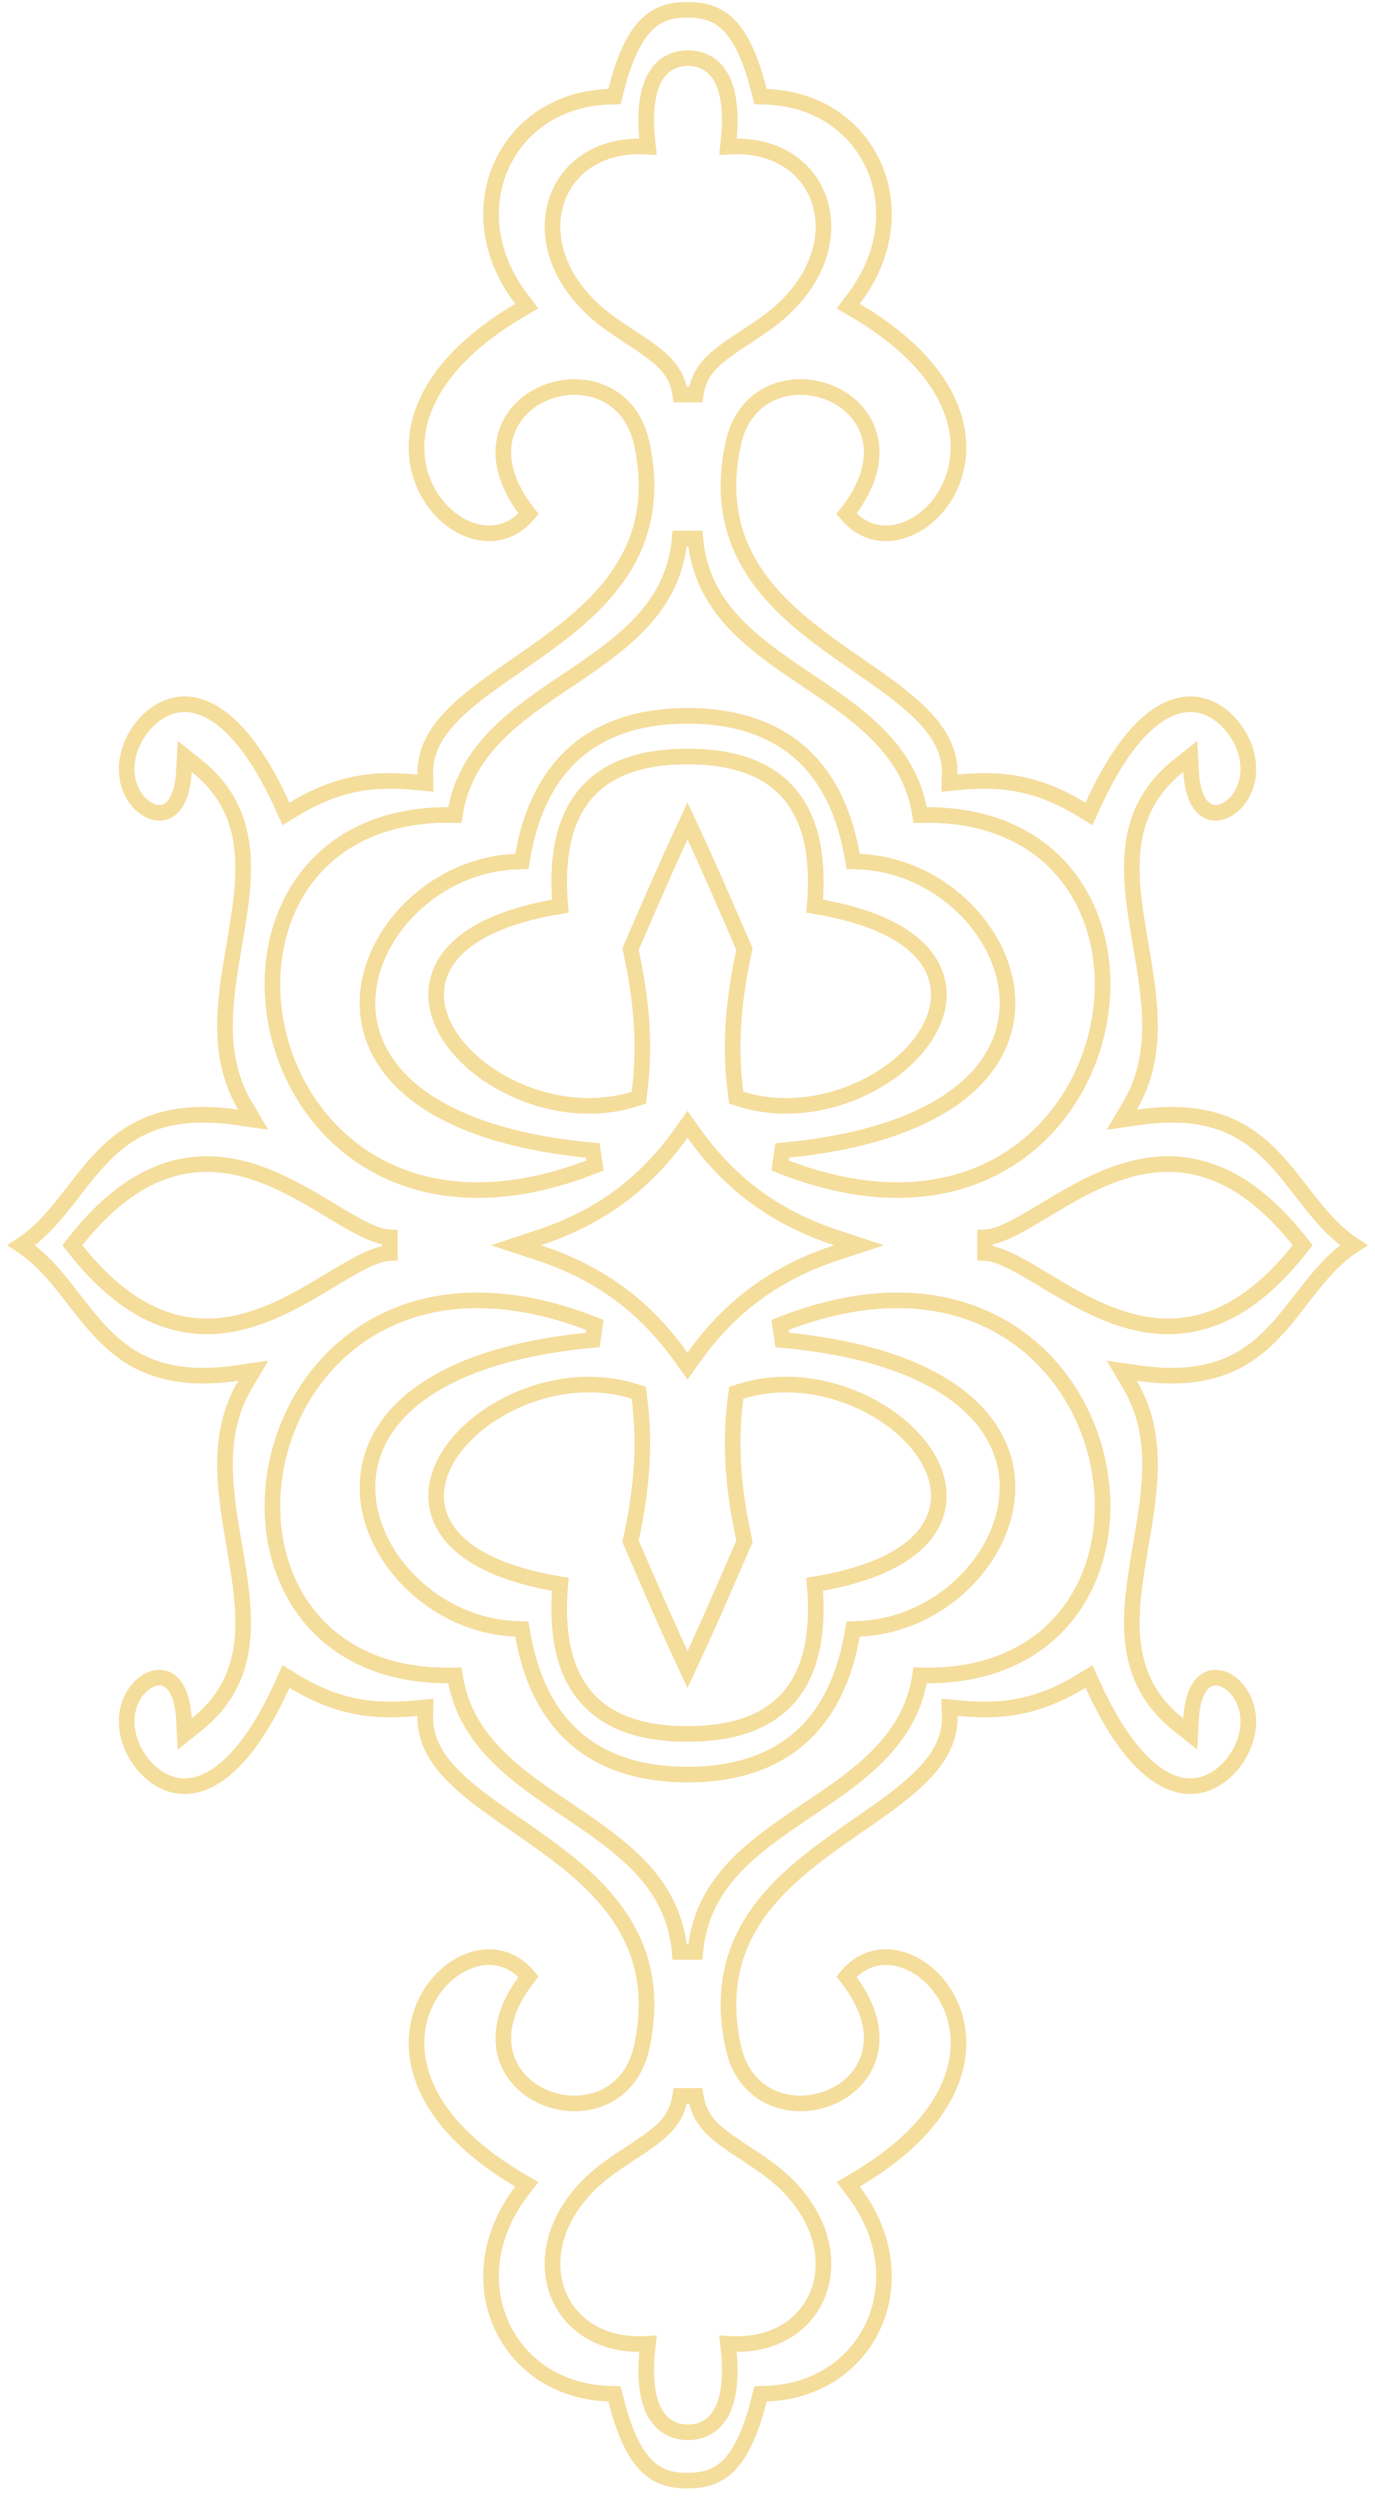 <?xml version="1.0" encoding="UTF-8"?> <svg xmlns="http://www.w3.org/2000/svg" width="88" height="160" viewBox="0 0 88 160" fill="none"> <path d="M3.741 81.912C3.051 81.083 2.296 80.294 1.365 79.686C2.296 79.079 3.051 78.29 3.741 77.461C4.078 77.056 4.405 76.634 4.73 76.216C4.826 76.091 4.922 75.967 5.019 75.844C5.441 75.302 5.865 74.773 6.324 74.275C7.239 73.284 8.277 72.432 9.657 71.904C11.036 71.377 12.797 71.16 15.177 71.505L16.21 71.655L15.679 70.756C13.785 67.551 14.387 64.016 14.998 60.427C15.048 60.135 15.098 59.843 15.146 59.551C15.776 55.748 16.181 51.883 12.581 49.011L11.822 48.406L11.77 49.375C11.699 50.699 11.327 51.41 10.941 51.74C10.577 52.052 10.118 52.097 9.642 51.893C8.659 51.473 7.708 49.987 8.279 48.072C8.722 46.588 10.092 45.093 11.772 45.068C13.426 45.042 15.741 46.442 18.071 51.573L18.304 52.087L18.786 51.793C21.893 49.898 24.305 49.847 26.674 50.063L27.234 50.114L27.219 49.552C27.175 47.9 28.06 46.555 29.521 45.238C30.527 44.331 31.744 43.489 33.036 42.594C33.644 42.173 34.269 41.741 34.896 41.285C36.824 39.883 38.729 38.285 39.969 36.214C41.222 34.122 41.776 31.579 41.062 28.34C40.681 26.613 39.647 25.536 38.389 25.057C37.152 24.586 35.738 24.708 34.582 25.278C33.421 25.852 32.479 26.901 32.259 28.318C32.053 29.651 32.502 31.209 33.827 32.879C32.883 34.008 31.682 34.303 30.538 34.043C29.267 33.755 28.023 32.767 27.296 31.332C26.575 29.911 26.37 28.063 27.171 26.072C27.975 24.076 29.807 21.896 33.23 19.875L33.715 19.589L33.373 19.141C31.2 16.291 30.97 13.107 32.074 10.624C33.177 8.14 35.634 6.309 38.952 6.193L39.328 6.18L39.42 5.815C39.983 3.57 40.658 2.286 41.403 1.56C42.123 0.857 42.96 0.628 44 0.628C45.039 0.628 45.876 0.857 46.597 1.56C47.341 2.286 48.017 3.57 48.58 5.815L48.671 6.18L49.047 6.193C52.365 6.309 54.822 8.14 55.926 10.624C57.03 13.107 56.799 16.291 54.626 19.141L54.285 19.589L54.769 19.875C58.192 21.896 60.024 24.076 60.828 26.072C61.629 28.063 61.425 29.911 60.704 31.332C59.977 32.767 58.732 33.755 57.461 34.043C56.318 34.303 55.117 34.008 54.172 32.879C55.498 31.209 55.946 29.651 55.74 28.318C55.521 26.901 54.578 25.852 53.417 25.278C52.261 24.708 50.847 24.586 49.61 25.057C48.352 25.536 47.319 26.613 46.938 28.34C46.224 31.579 46.777 34.122 48.03 36.214C49.27 38.285 51.176 39.883 53.103 41.285C53.731 41.741 54.355 42.173 54.963 42.594C56.256 43.489 57.472 44.331 58.478 45.238C59.94 46.555 60.825 47.9 60.781 49.552L60.766 50.115L61.326 50.063C63.694 49.847 66.106 49.898 69.213 51.793L69.695 52.087L69.929 51.573C72.258 46.442 74.573 45.042 76.228 45.068C77.907 45.093 79.278 46.588 79.72 48.072C80.292 49.987 79.34 51.473 78.357 51.893C77.882 52.097 77.422 52.052 77.059 51.74C76.672 51.41 76.3 50.699 76.229 49.375L76.177 48.406L75.418 49.011C71.819 51.883 72.223 55.748 72.853 59.551C72.902 59.843 72.951 60.135 73.001 60.427C73.612 64.016 74.214 67.551 72.32 70.756L71.789 71.655L72.823 71.505C75.203 71.16 76.963 71.377 78.343 71.904C79.722 72.432 80.761 73.284 81.675 74.275C82.134 74.773 82.558 75.302 82.981 75.844C83.077 75.966 83.173 76.091 83.27 76.215C83.594 76.633 83.922 77.056 84.258 77.461C84.948 78.29 85.704 79.079 86.634 79.686C85.704 80.294 84.948 81.083 84.258 81.912C83.922 82.317 83.594 82.74 83.269 83.158C83.173 83.282 83.077 83.406 82.981 83.529C82.558 84.071 82.134 84.6 81.675 85.097C80.761 86.089 79.722 86.941 78.343 87.468C76.963 87.996 75.202 88.213 72.823 87.868L71.789 87.718L72.32 88.617C74.214 91.822 73.612 95.357 73.001 98.946C72.951 99.238 72.902 99.53 72.853 99.822C72.223 103.625 71.819 107.491 75.418 110.362L76.177 110.968L76.229 109.998C76.3 108.674 76.672 107.964 77.059 107.633C77.422 107.321 77.882 107.276 78.357 107.48C79.34 107.901 80.292 109.386 79.72 111.302C79.278 112.785 77.907 114.28 76.228 114.306C74.573 114.331 72.258 112.931 69.929 107.8L69.695 107.286L69.213 107.58C66.106 109.475 63.694 109.526 61.326 109.31L60.766 109.259L60.781 109.821C60.825 111.474 59.94 112.818 58.478 114.135C57.472 115.042 56.256 115.884 54.963 116.779C54.355 117.2 53.731 117.632 53.103 118.088C51.176 119.49 49.27 121.088 48.03 123.159C46.777 125.251 46.224 127.794 46.938 131.033C47.319 132.76 48.352 133.837 49.61 134.316C50.847 134.787 52.261 134.665 53.417 134.095C54.578 133.522 55.521 132.472 55.74 131.055C55.946 129.722 55.498 128.165 54.172 126.494C55.117 125.366 56.318 125.07 57.461 125.33C58.732 125.618 59.977 126.607 60.704 128.041C61.425 129.462 61.629 131.31 60.828 133.301C60.024 135.298 58.192 137.477 54.769 139.498L54.285 139.784L54.626 140.232C56.799 143.082 57.03 146.266 55.926 148.749C54.822 151.233 52.365 153.064 49.047 153.18L48.671 153.193L48.58 153.558C48.017 155.803 47.341 157.087 46.597 157.813C45.876 158.516 45.039 158.745 44 158.745C42.96 158.745 42.123 158.516 41.403 157.813C40.658 157.087 39.983 155.803 39.42 153.558L39.328 153.193L38.952 153.18C35.634 153.064 33.177 151.233 32.074 148.749C30.97 146.266 31.2 143.082 33.373 140.232L33.715 139.784L33.23 139.498C29.807 137.477 27.975 135.298 27.171 133.301C26.37 131.31 26.575 129.462 27.296 128.041C28.023 126.607 29.267 125.618 30.538 125.33C31.682 125.07 32.883 125.366 33.827 126.494C32.502 128.165 32.053 129.722 32.259 131.055C32.479 132.472 33.421 133.522 34.582 134.095C35.738 134.665 37.152 134.787 38.389 134.316C39.647 133.837 40.681 132.76 41.062 131.033C41.776 127.794 41.222 125.251 39.969 123.159C38.729 121.088 36.824 119.49 34.896 118.088C34.269 117.632 33.644 117.2 33.036 116.779C31.744 115.884 30.527 115.042 29.521 114.135C28.06 112.818 27.175 111.474 27.219 109.821L27.234 109.259L26.674 109.31C24.305 109.526 21.893 109.475 18.786 107.58L18.304 107.286L18.071 107.8C15.741 112.931 13.426 114.331 11.772 114.306C10.092 114.28 8.722 112.785 8.279 111.302C7.708 109.386 8.659 107.901 9.642 107.48C10.118 107.276 10.577 107.321 10.941 107.633C11.327 107.964 11.699 108.674 11.77 109.998L11.822 110.968L12.581 110.362C16.181 107.491 15.776 103.625 15.146 99.822C15.098 99.53 15.048 99.238 14.998 98.946C14.387 95.357 13.785 91.822 15.679 88.617L16.21 87.718L15.177 87.868C12.797 88.213 11.036 87.996 9.657 87.468C8.277 86.941 7.239 86.089 6.324 85.097C5.865 84.6 5.441 84.071 5.019 83.529C4.923 83.406 4.826 83.282 4.73 83.158C4.406 82.739 4.078 82.316 3.741 81.912ZM50.062 73.623L49.923 74.586C55.513 76.805 60.119 76.507 63.567 74.749C67.007 72.996 69.229 69.823 70.12 66.416C71.01 63.014 70.586 59.331 68.666 56.546C66.793 53.83 63.543 52.036 58.89 52.158C58.265 47.971 54.929 45.726 51.767 43.599C51.679 43.54 51.592 43.48 51.504 43.422C48.077 41.113 44.896 38.859 44.498 34.46L43.502 34.46C43.104 38.859 39.922 41.113 36.495 43.422C36.408 43.48 36.32 43.54 36.232 43.599C33.07 45.726 29.734 47.971 29.11 52.158C24.456 52.036 21.207 53.83 19.334 56.546C17.414 59.331 16.989 63.014 17.879 66.416C18.77 69.823 20.992 72.996 24.432 74.749C27.881 76.507 32.486 76.805 38.076 74.586L37.938 73.623C32.37 73.11 28.698 71.68 26.461 69.874C24.239 68.082 23.411 65.905 23.531 63.795C23.776 59.516 27.944 55.349 32.997 55.14L33.398 55.123L33.468 54.728C34.035 51.545 35.317 49.332 37.1 47.91C38.886 46.485 41.229 45.809 44 45.809C46.77 45.809 49.114 46.485 50.9 47.91C52.682 49.332 53.964 51.545 54.531 54.728L54.602 55.123L55.003 55.14C60.055 55.349 64.223 59.516 64.468 63.795C64.589 65.905 63.761 68.082 61.539 69.874C59.301 71.68 55.629 73.11 50.062 73.623ZM47.079 69.929L47.12 70.247L47.427 70.342C49.75 71.063 52.203 70.817 54.309 70.023C56.409 69.23 58.213 67.874 59.224 66.309C60.243 64.73 60.476 62.88 59.266 61.269C58.143 59.774 55.852 58.601 52.14 57.985C52.403 54.94 51.942 52.567 50.628 50.93C49.235 49.196 46.983 48.411 44 48.411C41.016 48.411 38.764 49.196 37.372 50.93C36.057 52.567 35.597 54.94 35.859 57.985C32.147 58.601 29.856 59.774 28.733 61.269C27.523 62.88 27.756 64.73 28.776 66.309C29.786 67.874 31.591 69.23 33.691 70.023C35.797 70.817 38.249 71.063 40.573 70.342L40.879 70.247L40.92 69.929C41.247 67.419 41.199 64.514 40.352 60.746C41.535 58.002 42.716 55.267 44 52.533C45.284 55.267 46.465 58.002 47.647 60.746C46.8 64.514 46.752 67.419 47.079 69.929ZM83.123 79.998L83.371 79.687L83.123 79.375C80.991 76.697 78.885 75.299 76.832 74.76C74.779 74.221 72.847 74.561 71.1 75.229C69.548 75.823 68.108 76.69 66.846 77.451C66.697 77.54 66.55 77.629 66.406 77.715C65.715 78.129 65.088 78.491 64.514 78.756C63.936 79.022 63.452 79.171 63.045 79.187V80.186C63.452 80.203 63.936 80.351 64.514 80.617C65.088 80.882 65.715 81.245 66.406 81.658C66.55 81.744 66.697 81.833 66.846 81.923C68.108 82.683 69.548 83.55 71.1 84.144C72.847 84.812 74.779 85.152 76.832 84.613C78.885 84.075 80.991 82.676 83.123 79.998ZM53.541 80.161L54.982 79.687L53.541 79.212C50.15 78.094 47.017 76.186 44.407 72.521L44 71.949L43.592 72.521C40.982 76.186 37.849 78.094 34.458 79.212L33.018 79.687L34.458 80.161C37.849 81.279 40.982 83.187 43.592 86.852L44 87.424L44.407 86.852C47.017 83.187 50.15 81.279 53.541 80.161ZM24.954 80.186V79.187C24.547 79.171 24.063 79.022 23.485 78.756C22.911 78.491 22.284 78.129 21.594 77.715C21.45 77.629 21.303 77.54 21.154 77.451C19.891 76.69 18.452 75.823 16.899 75.229C15.152 74.561 13.221 74.221 11.168 74.76C9.115 75.299 7.009 76.697 4.876 79.375L4.628 79.687L4.876 79.998C7.009 82.676 9.115 84.075 11.168 84.613C13.221 85.152 15.152 84.812 16.899 84.144C18.452 83.55 19.891 82.683 21.154 81.922C21.303 81.833 21.45 81.744 21.594 81.658C22.284 81.245 22.911 80.882 23.485 80.617C24.063 80.351 24.547 80.203 24.954 80.186ZM41.469 9.385C38.408 9.176 36.233 10.735 35.569 13.015C34.866 15.428 35.916 18.441 39.017 20.669C39.509 21.023 39.986 21.337 40.426 21.627C40.528 21.694 40.629 21.76 40.727 21.825C41.253 22.174 41.714 22.49 42.108 22.823C42.88 23.473 43.38 24.17 43.536 25.246L44.526 25.246C44.681 24.17 45.181 23.473 45.953 22.823C46.348 22.49 46.809 22.174 47.335 21.825C47.433 21.76 47.533 21.694 47.635 21.627C48.075 21.337 48.552 21.023 49.045 20.669C52.145 18.441 53.195 15.428 52.492 13.015C51.828 10.735 49.653 9.176 46.593 9.385C46.781 7.819 46.735 6.516 46.411 5.554C46.224 5.002 45.937 4.536 45.524 4.21C45.106 3.879 44.599 3.721 44.031 3.721C43.463 3.721 42.955 3.879 42.537 4.21C42.125 4.536 41.837 5.002 41.651 5.554C41.326 6.516 41.281 7.819 41.469 9.385ZM49.923 84.788L50.062 85.75C55.629 86.263 59.301 87.693 61.539 89.499C63.761 91.291 64.589 93.468 64.468 95.578C64.223 99.857 60.055 104.025 55.003 104.233L54.602 104.25L54.531 104.645C53.964 107.828 52.682 110.041 50.9 111.463C49.114 112.888 46.77 113.564 44 113.564C41.229 113.564 38.886 112.888 37.1 111.463C35.317 110.041 34.035 107.828 33.468 104.645L33.398 104.25L32.997 104.233C27.944 104.025 23.776 99.857 23.531 95.578C23.411 93.468 24.239 91.291 26.461 89.499C28.698 87.693 32.37 86.263 37.938 85.75L38.076 84.788C32.486 82.568 27.881 82.866 24.432 84.624C20.992 86.377 18.77 89.55 17.879 92.957C16.989 96.359 17.414 100.043 19.334 102.827C21.207 105.544 24.456 107.337 29.11 107.215C29.734 111.403 33.07 113.647 36.232 115.774C36.32 115.834 36.408 115.893 36.495 115.952C39.922 118.26 43.104 120.514 43.502 124.913H44.498C44.896 120.514 48.077 118.26 51.504 115.952C51.592 115.893 51.679 115.834 51.767 115.774C54.929 113.647 58.265 111.403 58.89 107.215C63.543 107.337 66.793 105.544 68.666 102.827C70.586 100.043 71.01 96.359 70.12 92.957C69.229 89.55 67.007 86.377 63.567 84.624C60.119 82.866 55.513 82.568 49.923 84.788ZM47.427 89.031L47.12 89.126L47.079 89.444C46.752 91.954 46.8 94.859 47.647 98.627C46.465 101.371 45.284 104.106 44 106.84C42.716 104.106 41.535 101.371 40.352 98.627C41.199 94.859 41.247 91.954 40.92 89.444L40.879 89.126L40.573 89.031C38.249 88.31 35.797 88.556 33.691 89.35C31.591 90.143 29.786 91.5 28.776 93.064C27.756 94.643 27.523 96.494 28.733 98.104C29.856 99.599 32.147 100.772 35.859 101.388C35.597 104.433 36.057 106.806 37.372 108.443C38.764 110.177 41.016 110.962 44 110.962C46.983 110.962 49.235 110.177 50.628 108.443C51.942 106.806 52.403 104.433 52.14 101.388C55.852 100.772 58.143 99.599 59.266 98.104C60.476 96.494 60.243 94.643 59.224 93.064C58.213 91.5 56.409 90.143 54.309 89.35C52.203 88.556 49.75 88.31 47.427 89.031ZM35.569 146.358C36.233 148.638 38.408 150.198 41.469 149.988C41.281 151.554 41.326 152.857 41.651 153.819C41.837 154.372 42.125 154.837 42.537 155.163C42.955 155.494 43.463 155.652 44.031 155.652C44.599 155.652 45.106 155.494 45.524 155.163C45.937 154.837 46.224 154.372 46.411 153.819C46.735 152.857 46.781 151.554 46.593 149.988C49.653 150.198 51.828 148.638 52.492 146.358C53.195 143.945 52.145 140.932 49.045 138.704L48.753 139.11L49.045 138.704C48.553 138.35 48.076 138.036 47.636 137.746C47.533 137.679 47.433 137.613 47.335 137.548C46.809 137.199 46.348 136.883 45.953 136.55C45.181 135.9 44.681 135.203 44.526 134.127L43.536 134.127C43.38 135.203 42.88 135.9 42.108 136.55C41.714 136.883 41.253 137.199 40.727 137.548C40.628 137.613 40.528 137.679 40.425 137.746C39.985 138.036 39.509 138.35 39.017 138.704L39.309 139.11L39.017 138.704C35.916 140.932 34.866 143.945 35.569 146.358Z" stroke="#E6AB09" stroke-opacity="0.4"></path> </svg> 